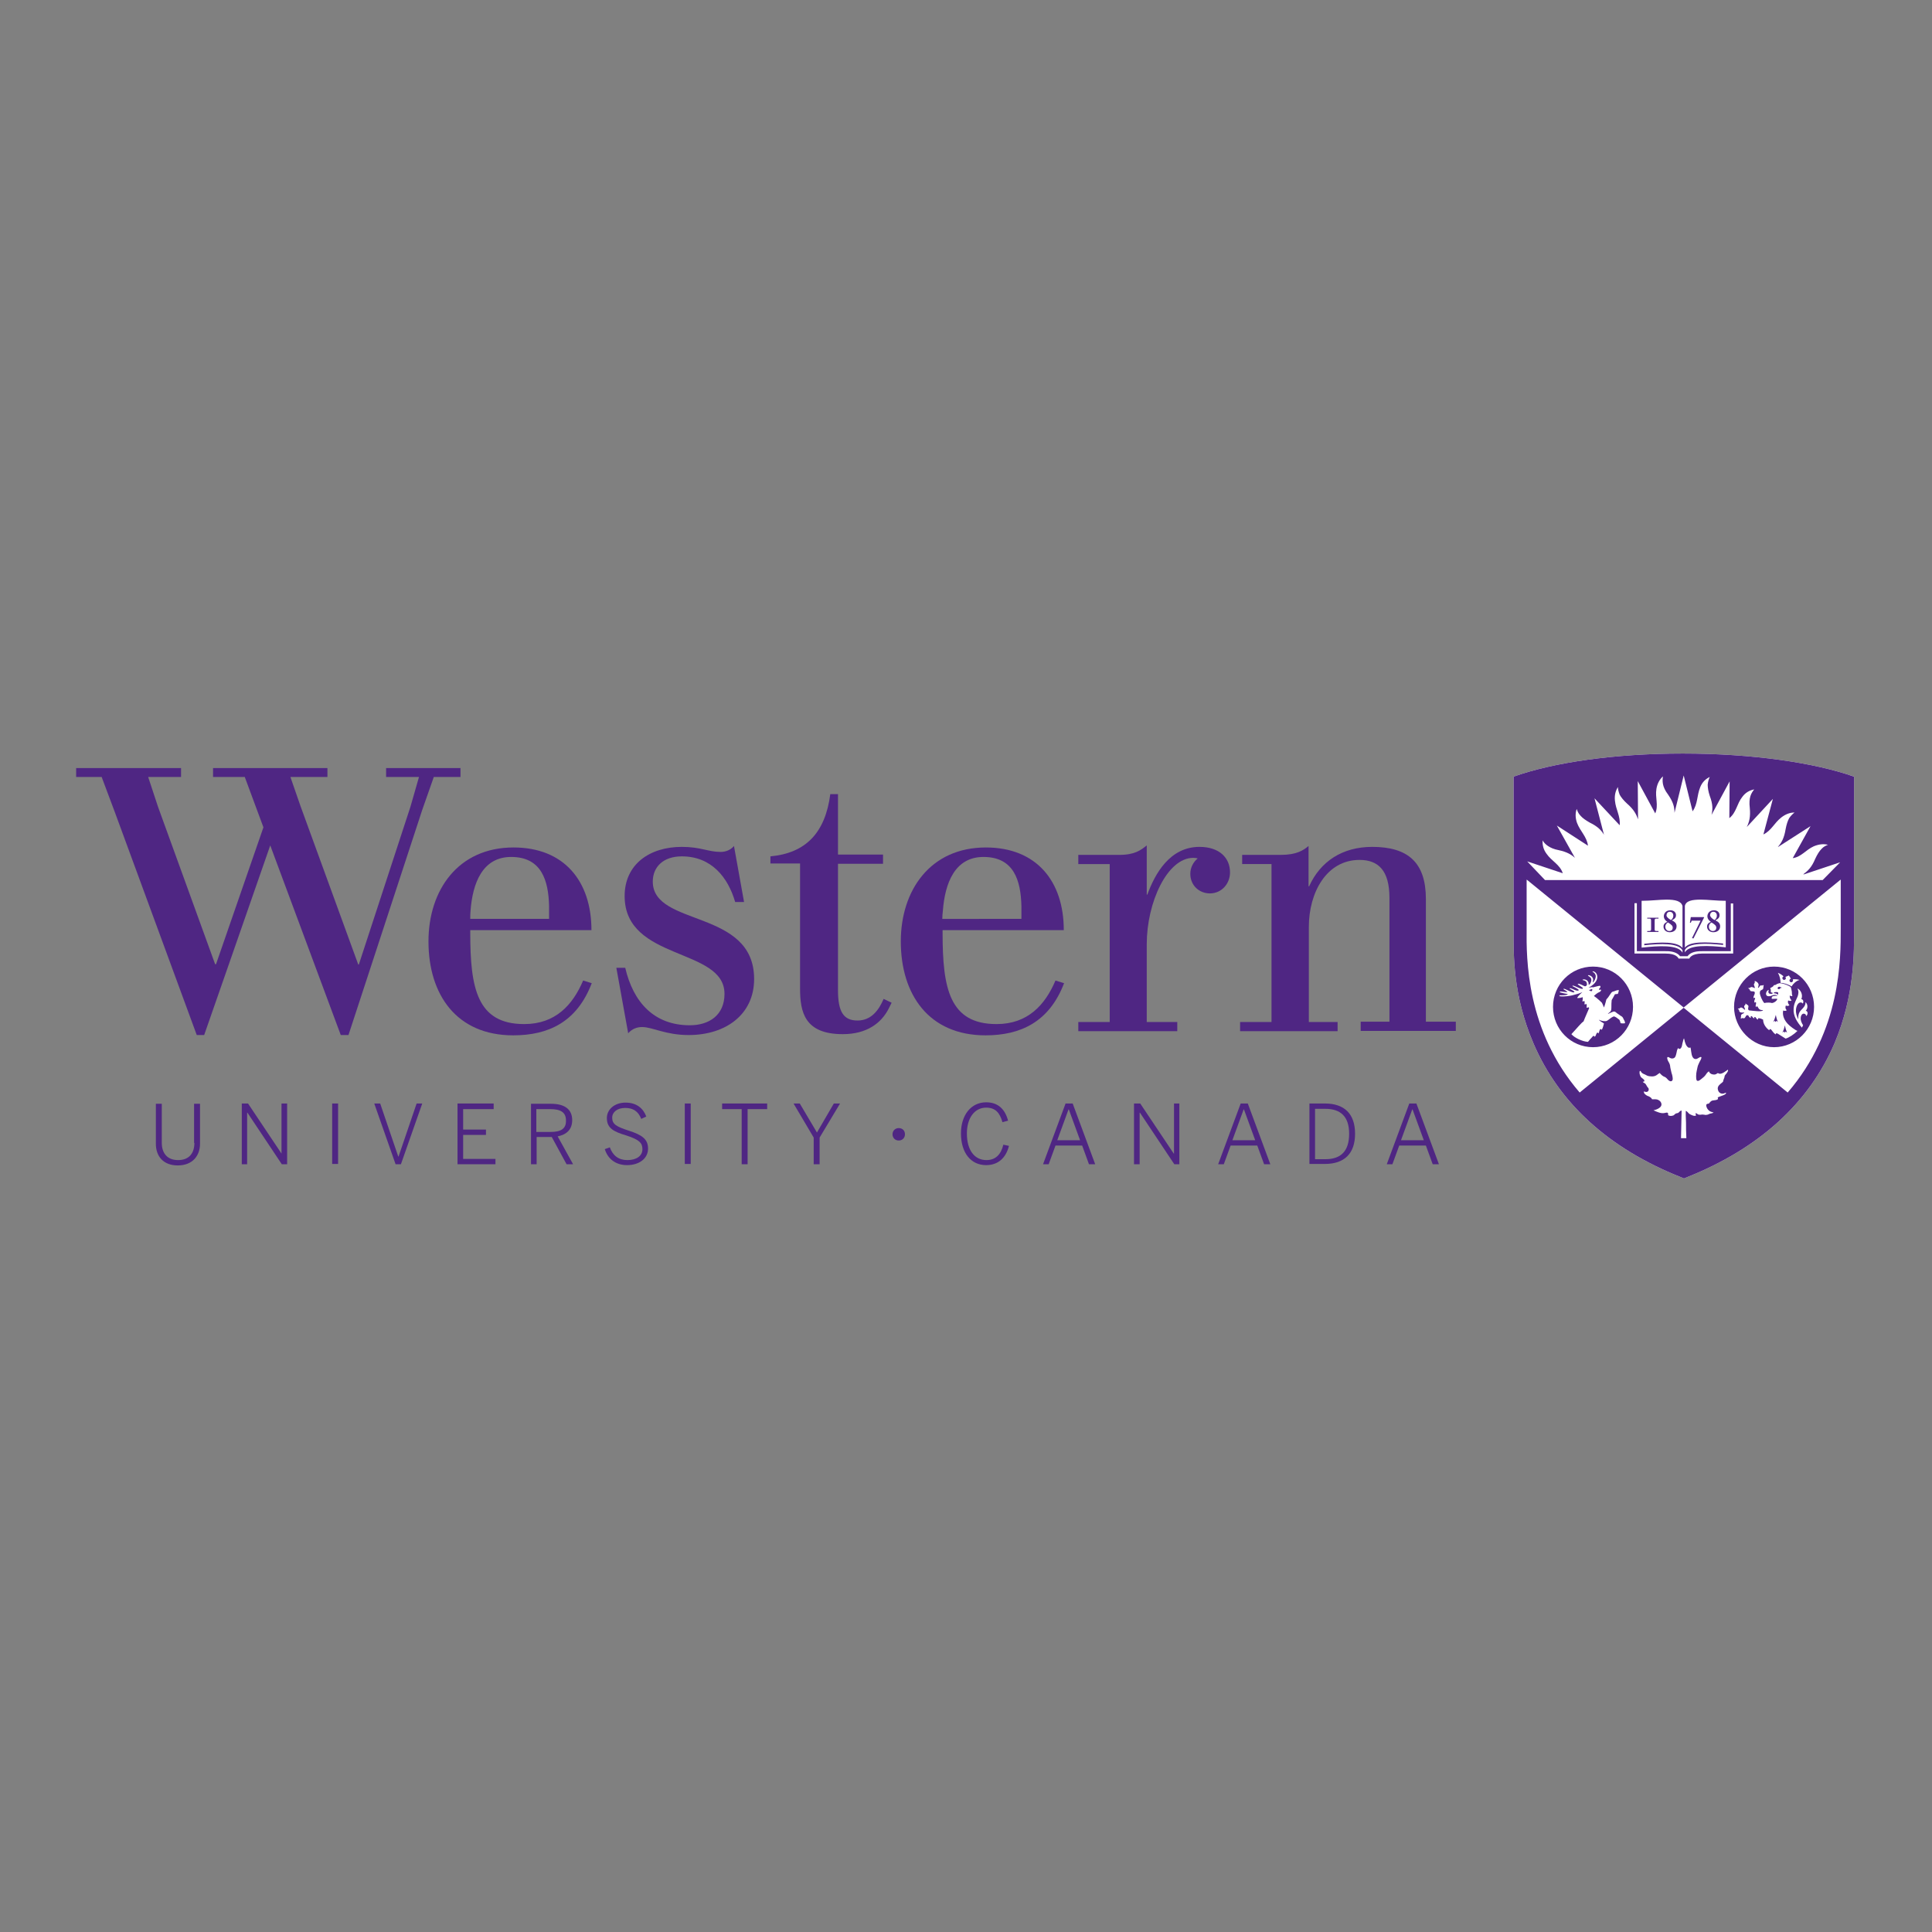 <?xml version="1.0" encoding="UTF-8"?> <!-- Generator: Adobe Illustrator 19.2.1, SVG Export Plug-In . SVG Version: 6.00 Build 0) --> <svg xmlns="http://www.w3.org/2000/svg" xmlns:xlink="http://www.w3.org/1999/xlink" version="1.1" id="layer" x="0px" y="0px" viewBox="0 0 652 652" style="enable-background:new 0 0 652 652;" xml:space="preserve"><rect x="0" y="0" width="652" height="652" fill="#808080" stroke="none"/> <style type="text/css"> .st0{fill:#4F2683;} .st1{fill:#FFFFFF;} </style> <g> <g> <g> <path class="st0" d="M176.9,345.6c-15.9,0-18.2-12.1-18.2-30.7v-1h40.9c0-16.5-9.2-27.9-26.3-27.9c-18.7,0-28.7,14.4-28.7,31.7 c0,18,9.5,31.7,28.6,31.7c11.9,0,21.5-4.5,26.5-17.6l-2.9-0.9C193.3,339.1,187.5,345.6,176.9,345.6z M158.8,307.3 c0.7-9.2,4-18.1,13.7-18.1c10.3,0,12.6,8,12.8,16.6c0,0.8,0,3.5,0,4.3h-26.6C158.7,309.2,158.7,308.1,158.8,307.3z"></path> <path class="st0" d="M212.3,381.6c-4.3-1.4-5.7-2.2-5.7-4.4c0-1.9,1.7-3.3,4.4-3.3c2.6,0,4.4,1.1,5.4,3.7l1.7-0.8 c-1-2.7-3.2-4.7-7-4.7c-3.7,0-6.3,2.3-6.3,5.2c0,3.4,2.2,4.6,6.6,5.9c4.3,1.4,5.4,2.5,5.4,4.6c0,2.3-2,3.7-5.1,3.7 c-2.9,0-4.9-1.5-5.9-4.3l-1.7,0.6c1,3.3,3.7,5.4,7.5,5.4c4.1,0,7.1-2.2,7.1-5.6C218.7,384.4,216.6,383,212.3,381.6z"></path> <path class="st0" d="M193.1,378c0-3.6-2.5-5.5-7.1-5.5h-6.8v20.4h1.9v-9.2h5.1l5,9.2h2.2l-5.2-9.4 C191.1,382.9,193.1,381.3,193.1,378z M185.8,382h-4.8v-7.7h4.7c3.4,0,5.3,1,5.3,3.8C191.1,381,189.2,382,185.8,382z"></path> <path class="st0" d="M155.4,262.2v-3h-25.1v3h11.1l-2.9,10.1l-17.4,53.2h-0.2L101.4,272l-3.4-9.8h12.5v-3H71.9v3h10.7l6.3,17 l-16,46.2h-0.3l-19.3-53.2L50,262.2h11.1v-3H25.7v3h8.6l4.5,12l27.6,75.1h2.5c0,0,16.9-48.4,22.3-64l23.8,64h2.6l24.9-76 l3.9-11.1L155.4,262.2L155.4,262.2z"></path> <path class="st0" d="M65.6,385.7c0,3.4-1.7,5.8-5.5,5.8c-3.8,0-5.5-2.5-5.5-5.8v-13.2h-2V386c0,4.1,2.4,7.3,7.4,7.3 c5,0,7.5-3.3,7.5-7.3v-13.5h-2V385.7z"></path> <path class="st0" d="M232.8,346c-12.1,0-19.1-7.8-21.8-19.4h-3l4,22.1c1.3-1.5,3-2.1,4.7-2.1c3.5,0,7.9,2.7,15.7,2.7 c12.6,0,22.1-7,22.1-18.9c0-23.8-34.2-17.5-34.2-32.9c0-4.9,3.5-8.5,9.8-8.5c10,0,15.6,7.1,18,15.4h3l-3.4-18.9 c-1.1,1.3-2.7,2-4.5,2c-4.2,0-6.7-1.7-13.1-1.7c-10.9,0-19.3,5.9-19.3,16.6c0,22,33.7,17.3,33.7,33 C244.5,342.6,239.3,346,232.8,346z"></path> <polygon class="st0" points="95,389.3 95,389.3 83.7,372.4 81.6,372.4 81.6,392.9 83.4,392.9 83.4,375.5 83.5,375.5 95.1,392.9 96.9,392.9 96.9,372.4 95,372.4 "></polygon> <rect x="112.1" y="372.4" class="st0" width="2" height="20.4"></rect> <polygon class="st0" points="134.5,390.3 134.4,390.3 128.3,372.4 126.3,372.4 133.5,392.9 135.3,392.9 142.5,372.4 140.6,372.4 "></polygon> <polygon class="st0" points="156.3,383 164,383 164,381.2 156.3,381.2 156.3,374.3 166.6,374.3 166.6,372.4 154.4,372.4 154.4,392.9 167.2,392.9 167.2,391.1 156.3,391.1 "></polygon> <rect x="231.1" y="372.4" class="st0" width="2" height="20.4"></rect> <path class="st0" d="M418.7,372.4l-7.6,20.5h1.9l2.3-6.3h9l2.3,6.3h2.1l-7.6-20.5H418.7z M415.9,384.8l3.8-10.4h0.1l3.8,10.4 H415.9z"></path> <polygon class="st0" points="243.7,374.3 250.3,374.3 250.3,392.9 252.3,392.9 252.3,374.3 258.9,374.3 258.9,372.4 243.7,372.4 "></polygon> <path class="st0" d="M415.1,294.4c0-4.9-3.6-8.6-10.3-8.6c-10,0-15,9-17.6,16.1H387v-16.6c-2,1.6-4,3.2-9.3,3.2 c-3.9,0-13.8,0-13.8,0v3.1h10.6v53.3h-10.6v3.1h33.4v-3.1H387v-26.3c0-14,6.9-29.1,15.7-29.1c0.7,0,1.1,0.1,1.5,0.2 c-1.5,1.2-2.5,3.1-2.5,5.2c0,3.9,3,6.6,6.6,6.6C412.3,301.5,415.1,298.2,415.1,294.4z"></path> <path class="st0" d="M447.1,372.4h-5.2v20.4h5.2c6.6,0,10.2-3.5,10.2-10.2S453.7,372.4,447.1,372.4z M447.3,391.2h-3.5v-17h3.5 c5.1,0,8,2.6,8,8.4C455.3,388.6,452.4,391.2,447.3,391.2z"></path> <path class="st0" d="M475.6,372.4l-7.6,20.5h1.9l2.3-6.3h9l2.3,6.3h2.1l-7.6-20.5H475.6z M472.8,384.8l3.8-10.4h0.1l3.8,10.4 H472.8z"></path> <path class="st0" d="M481.2,344.8v-41.4c0-12.3-6-17.6-18.1-17.6c-10.1,0-17.5,4.9-21.3,13.3h-0.2v-13.6c-1.7,1.4-3.9,3-9.4,3 c-3.6,0-13,0-13,0v3.1h9.9v53.3h-10.6v3.1h32.9v-3.1h-9.7v-32.1c0-11.5,5.9-22.6,17.1-22.6c6.3,0,10.1,3.5,10.1,12.8v41.8h-9.7 v3.1h32.1v-3.1L481.2,344.8L481.2,344.8z"></path> <polygon class="st0" points="396.2,389.3 396.1,389.3 384.8,372.4 382.7,372.4 382.7,392.9 384.6,392.9 384.6,375.5 384.7,375.5 396.3,392.9 398,392.9 398,372.4 396.2,372.4 "></polygon> <path class="st0" d="M289.4,344.4c-4.7,0-6.6-2.9-6.6-10.2v-42.7H298v-3.1h-15.2v-20.4h-2.6c-1.7,13.1-8.3,19.9-20.2,21v2.4l0,0 h0h10v42.2c0,7.9,1.5,15.4,14.4,15.4c8.1,0,13-3.7,15.5-8.6l1-2l-2.7-1.3C296.6,340.9,294,344.4,289.4,344.4z"></path> <path class="st0" d="M359.6,372.4l-7.6,20.5h1.9l2.3-6.3h9l2.3,6.3h2.1l-7.6-20.5H359.6z M356.8,384.8l3.8-10.4h0.1l3.8,10.4 H356.8z"></path> <polygon class="st0" points="275.7,382.2 269.9,372.4 267.8,372.4 274.6,383.9 274.6,392.9 276.6,392.9 276.6,383.9 283.5,372.4 281.4,372.4 "></polygon> <path class="st0" d="M303.3,380.7c-1.2,0-2.1,0.9-2.1,2.1c0,1.2,0.9,2.1,2.1,2.1c1.2,0,2.1-0.9,2.1-2.1 C305.4,381.5,304.5,380.7,303.3,380.7z"></path> <path class="st0" d="M332.9,391.5c-4,0-6.6-3.3-6.6-9c0-5.2,2.6-8.7,6.5-8.7c3.1,0,4.6,1.7,5.5,4.9l1.9-0.5 c-1-3.8-3.3-6.2-7.4-6.2c-5.1,0-8.5,4.3-8.5,10.5c0,6.5,3.3,10.7,8.5,10.7c4.1,0,6.7-2.5,7.7-6.5l-1.9-0.4 C337.8,389.7,335.9,391.5,332.9,391.5z"></path> <path class="st0" d="M359.1,331.8l-2.9-0.9c-3.5,8.2-9.3,14.7-19.9,14.7c-15.9,0-18.2-12.1-18.2-30.7v-1H359 c0-16.5-9.2-27.9-26.3-27.9c-18.7,0-28.7,14.4-28.7,31.7c0,18,9.5,31.7,28.6,31.7C344.4,349.4,354.1,344.9,359.1,331.8z M318.2,307.3c0.7-9.2,4-18.1,13.7-18.1c10.3,0,12.6,8,12.8,16.6c0,0.8,0,3.5,0,4.3H318C318,309.2,318.1,308.1,318.2,307.3z"></path> </g> </g> <g> <g> <path class="st1" d="M625.7,313.6l0-51.5c-13.3-4.7-34.3-7.8-57.8-7.8c-23.1,0-43.7,3-57.1,7.8l0,52.3c0,7.7-0.3,21.3,6.7,37.7 c8.7,20.3,25.5,35.5,49.6,45.1l1.2,0.5l1.2-0.5c24-9.6,40.9-24.8,49.6-45.1C626,335.7,625.7,321,625.7,313.6z"></path> <path class="st0" d="M625.7,313.6l0-51.5c-13.3-4.7-34.3-7.8-57.8-7.8c-23.1,0-43.7,3-57.1,7.8l0,52.3c0,7.7-0.3,21.3,6.7,37.7 c8.7,20.3,25.5,35.5,49.6,45.1l1.2,0.5l1.2-0.5c24-9.6,40.9-24.8,49.6-45.1C626,335.7,625.7,321,625.7,313.6z M580.8,369.9 c-0.3,0.1-0.6,0.2-0.8,0.3c-0.2,0.1-0.3,0.1-0.3,0.3c0,0.1,0.1,0.2,0.1,0.3c-0.1,0.5-1.5,0.5-1.9,0.6c-0.4,0.1-0.8,0.5-1,0.8 c-0.2,0.3-0.2,0.2-0.6,0.3c-0.7,0.1-0.5,0.8-0.3,1.3c0.2,0.5,0.6,0.9,1,1.2c0.2,0.1,0.9,0.4,1.3,0.4c-0.4,0.4-0.9,0.3-1.4,0.5 c-0.3,0.1-0.5,0.3-0.8,0.3c-0.4,0.1-0.6,0.1-0.9,0c-0.5-0.1-0.9-0.1-1.4,0c-0.3,0-0.6,0-0.9-0.2c-0.1-0.1-0.4-0.3-0.5-0.3 c-0.4-0.1-0.1,0.5,0,0.7c-0.5,0.5-1.8-0.2-2.3-0.5c-0.4-0.3-0.7-0.9-1.2-1c0,0.5,0,1.1,0,1.6c0.1,1.6,0.1,3.2,0.1,4.8 c0,0.9,0.1,1.9,0.1,2.8h-1.8l0.2-9.3c-0.6,0-0.8,0.6-1.2,0.8c-0.3,0.1-0.6,0.1-0.8,0.2c-0.3,0.2-0.4,0.4-0.7,0.6 c-0.3,0.1-0.6,0.2-0.9,0.2c-0.4,0-0.8-0.1-1-0.3c0.2-0.3,0-0.7-0.2-0.8c-0.3-0.1-0.7,0.1-0.9,0.1c-1.2,0.3-2.7-0.4-3.8-0.9 c0,0,2.7-0.5,2.7-2c0-0.4-0.2-0.8-0.5-1.1c-0.3-0.3-0.9-0.6-1.3-0.6c-0.7-0.1-1.1,0.1-1.5-0.1c0.1-0.2-0.3-0.5-0.6-0.7 c-0.3-0.2-0.6-0.3-0.9-0.4c-0.5-0.3-1.3-0.8-1.1-1.5c0.4,0.2,0.9,0.3,1.2,0.1c0.3-0.2,0.4-0.4,0.4-0.8c0-0.5-0.6-0.8-0.7-1.2 c-0.2-0.3-0.3-0.6-0.6-0.8c-0.3-0.2-0.7-0.3-0.7-0.6c0.5,0.2,0.7-0.3,0.4-0.6c-0.3-0.4-0.8-0.6-1.1-1c-0.2-0.4-0.4-0.9-0.4-1.4 c0-0.1,0-0.6,0.2-0.6c0.2,0,0.3,0.2,0.3,0.3c0.3,0.5,0.8,0.7,1.3,0.9c0.6,0.3,0.8,0.5,1.5,0.6c1.3,0.2,2.1,0,2.9-0.7 c0.1-0.1,0.5-0.3,0.6-0.4c0.3,0.4,1,1.1,1.6,1.3c0.5,0.1,1.1,0.9,1.3,1.1c0.9,0.8,1.5,0.3,1.5-0.4c0-0.6-0.2-1.5-0.4-2 c-0.2-1-0.4-1.5-0.5-2.5c-0.1-0.6-0.4-1.1-0.7-1.6c-0.2-0.4-0.6-1.6,0.3-1.2c0.3,0.2,0.8,0.5,1.3,0.4c1-0.1,1.1-1.2,1.3-2 c0.1-0.4,0.1-0.7,0.3-1.1c0.1-0.2,0.2-0.4,0.3-0.4c0,0.1,0.2,0.3,0.4,0.3c0.4,0,0.7-0.6,0.8-1c0.1-0.3,0.1-0.7,0.2-1 c0.2-0.5,0.2-1.1,0.5-1.6c0.1,0.4,0.3,1,0.3,1.2c0.2,0.6,0.4,1.2,0.8,1.6c0.3,0.4,0.7,0.5,1.1,0.3c0.2,0.5,0.2,2.3,0.7,3.2 c0.3,0.5,0.6,0.7,1,0.7c0.4,0,0.6-0.1,0.9-0.3c0.3-0.2,0.7-0.4,0.9-0.4c0.1,0,0.2,0.1,0.2,0.2c0,0.4-0.6,1.4-0.7,1.6 c-0.2,0.5-0.5,1-0.6,1.5c-0.1,0.4-0.2,0.9-0.3,1.4c-0.1,0.5-0.2,1-0.2,1.8c0,0.4,0,1.3,0.3,1.5c0.5,0.3,1.1-0.3,1.5-0.6 c0.5-0.4,0.9-0.7,1.3-1.2c0.3-0.4,0.8-1.3,1.3-1.3c0,0.4,0.5,0.9,1.3,1c0.5,0.1,0.9,0,1.2-0.2c0.4-0.3,0.4-0.3,0.8-0.1 c0.9,0.4,2.4-0.9,3-1.3c0.2,0.2,0,0.6-0.2,0.9c-0.4,0.7-0.9,0.9-0.9,1.4c0,0.4-0.5,1.2-0.5,1.7c-0.2,0.3-0.7,0.6-0.9,0.8 c-0.7,0.6-1.1,1.2-0.8,2.1c0.2,0.8,0.9,1.2,1.5,1.2c0.6,0,1-0.4,1.2-0.3c0.1,0.1-0.2,0.4-0.3,0.5 C581.7,369.6,581.1,369.8,580.8,369.9z M615.1,297h-93.7l-6-6.3l12,4c-1-3-3.7-4-5.5-6.6c-1.1-1.5-1.4-3-1.3-4.5 c0.3,0.6,0.9,1.3,1.8,1.9c0.9,0.6,2,1.1,3.6,1.4c2.8,0.6,4.3,1.5,5.5,2.6l-6.1-10.9l10.5,6.8c-0.4-3.1-2.6-4.8-3.7-7.7 c-0.6-1.7-0.6-3.3-0.1-4.7c0.2,0.6,0.5,1.5,1.3,2.3c0.7,0.8,1.7,1.5,3.1,2.3c2.7,1.3,3.9,2.6,4.8,4.1l-3.2-12.3l8.5,9.1 c0.3-3.1-1.3-5.2-1.6-8.3c-0.2-1.8,0.2-3.3,1-4.6c0,0.6,0.2,1.6,0.6,2.6c0.5,0.9,1.3,1.9,2.5,3c2.3,2,3.1,3.6,3.7,5.3l-0.1-12.9 l5.9,10.9c1.2-2.8-0.1-5.3,0.4-8.3c0.3-1.8,1.1-3.2,2.2-4.2c-0.1,0.6-0.2,1.6,0,2.6c0.2,1,0.7,2.2,1.7,3.5 c1.8,2.6,2.2,4.3,2.2,6.2l0,0l3.1-12.6l3,12.1c1.8-2.5,1.4-5.3,2.6-8.2c0.7-1.7,1.8-2.7,3.2-3.4c-0.3,0.6-0.6,1.5-0.7,2.6 c0,1,0.2,2.3,0.7,3.8c1.1,2.9,1,4.6,0.6,6.4l6.1-11.3l-0.1,12.4c2.4-1.9,2.5-4.8,4.4-7.2c1.1-1.5,2.5-2.2,4-2.5 c-0.4,0.5-1,1.3-1.3,2.3c-0.3,1-0.4,2.3-0.2,3.9c0.3,3.1-0.2,4.8-1,6.5l0,0l8.8-9.5l-3.2,12c2.7-1.3,3.6-3.8,6-5.7 c1.4-1.1,2.9-1.7,4.5-1.7c-0.5,0.4-1.2,1-1.8,1.9c-0.5,0.9-0.9,2.1-1.2,3.7c-0.5,3.1-1.4,4.6-2.6,6l0.1,0l10.9-7l-6,10.8 c2.9-0.4,4.4-2.8,7.1-4c1.7-0.7,3.3-0.9,4.8-0.5c-0.6,0.2-1.5,0.6-2.2,1.4c-0.7,0.7-1.4,1.8-2.1,3.3c-1.2,2.9-2.5,4.1-4,5.2 l0.1,0.1l12.3-4.1L615.1,297z M566.5,323.5c-0.2-0.3-0.8-1.7-4.4-1.7h-10.5v-17h0.8V321h9.6c0.7,0,1.4,0,1.9,0.1 c1.9,0.3,2.7,1.1,3.1,1.6l2.5,0c0.4-0.5,1.1-1.3,3.1-1.6c0.5-0.1,1.2-0.1,1.9-0.1h9.6v-16.1h0.8v16.9h-10.5 c-3.6,0-4.2,1.5-4.3,1.7C570,323.5,566.5,323.5,566.5,323.5z M567.8,320.7v0.8c-1.5-2.8-8.1-2.3-13.8-1.7V304 c3.1,0,6.1-0.4,8.4-0.4c3,0,5,0.5,5.4,2.2v14.1c-1.8-2.2-7.2-2-12.9-1.4v0.5C560.5,318.4,566.4,318.2,567.8,320.7z M555.9,314.5 c0.7,0,1.4,0,1.9,0c0.7,0,1.3,0,1.9,0v-0.3h-0.3c-1,0-1-0.1-1-0.7v-2.7c0-0.7,0.1-0.8,0.7-0.8h0.6v-0.3c-0.6,0-1.3,0-1.9,0 c-0.6,0-1.3,0-1.9,0v0.3h0.6c0.6,0,0.7,0.1,0.7,0.8v2.7c0,0.6-0.1,0.7-1,0.7h-0.3L555.9,314.5L555.9,314.5z M562.7,311.1 c-0.7-0.4-1.2-1.1-1.2-1.9c0-0.7,0.5-2,2.2-2c1.3,0,1.9,0.8,1.9,1.6c0,0.8-0.3,1.2-1.4,1.8c1.1,0.5,1.6,1.1,1.6,2 c0,1.2-0.9,2-2.3,2c-1.3,0-2.1-0.9-2.1-1.8C561.3,311.8,562.1,311.3,562.7,311.1z M564.5,313.1c0-0.6-0.3-1-1.6-1.8 c-0.6,0.3-0.9,0.9-0.9,1.4c0,1,0.7,1.5,1.3,1.5C564.2,314.2,564.5,313.6,564.5,313.1z M563.9,310.5c0.5-0.4,0.8-0.8,0.8-1.5 c0-0.8-0.5-1.3-1.2-1.3c-0.7,0-1.1,0.6-1.1,1.2C562.4,309.4,562.9,309.9,563.9,310.5z M574,303.6c2.4,0,5.3,0.4,8.4,0.4v15.7 c-5.7-0.6-12.3-1-13.8,1.7v-0.8c1.3-2.5,7.3-2.3,12.9-1.7v-0.5c-5.7-0.5-11.2-0.8-12.9,1.4v-14.1C569,304,571,303.6,574,303.6z M570.3,311.4h0.3l0.3-0.7h3l-2.9,5.9l0.5,0.1l3.6-7.1l-0.1-0.1h-4.4L570.3,311.4z M577.4,311.1c-0.7-0.4-1.2-1.1-1.2-1.9 c0-0.7,0.5-2,2.2-2c1.3,0,1.9,0.8,1.9,1.6c0,0.8-0.3,1.2-1.4,1.8c1.1,0.5,1.6,1.1,1.6,2c0,1.2-0.9,2-2.3,2 c-1.3,0-2.1-0.9-2.1-1.8C576,311.8,576.8,311.3,577.4,311.1z M579.2,313.1c0-0.6-0.3-1-1.6-1.8c-0.6,0.3-0.9,0.9-0.9,1.4 c0,1,0.7,1.5,1.3,1.5C578.9,314.2,579.2,313.6,579.2,313.1z M578.6,310.5c0.5-0.4,0.8-0.8,0.8-1.5c0-0.8-0.5-1.3-1.2-1.3 c-0.7,0-1.1,0.6-1.1,1.2C577.2,309.4,577.6,309.9,578.6,310.5z M603.3,368.7l-35.1-28.6l-35.1,28.6c-18.1-21-18-45.2-17.9-55.3 l0-16.5h0.1l52.9,43.1l52.9-43.1h0.1l0,16.5C621.2,323.5,621.4,347.7,603.3,368.7z M537.6,353.4c7.5,0,13.5-6.1,13.5-13.6 c0-7.5-6-13.6-13.5-13.6c-7.5,0-13.5,6.1-13.5,13.6C524.1,347.3,530.1,353.4,537.6,353.4z M546.3,334.1c0,0.4-0.2,1.1-0.3,1.3 c-0.1,0-0.5,0.1-0.8,0.1c-0.2,0-0.2,0-0.3,0.2c-0.3,0.6-0.6,1.1-1,1.8c-0.1,0.8-0.1,1.6-0.1,2.5c0,0.3,0,0.8-0.2,1.2 c-0.3,0.4-0.6,0.6-0.9,0.8c-0.1,0-0.1,0.1,0.1,0.1c0.1,0,0.8-0.4,0.9-0.4c0.4-0.1,1-0.7,1.7,0c0.3,0.3,0.9,0.6,1.5,1.1 c0.2,0.1,0.3,0.1,0.6,0.4c0.2,0.2,0.4,0.7,0.5,0.9c0.4,0.6,0.4,1,0.4,1.2c-0.2,0.1-1.1,0.1-1.5,0c-0.1-0.2-0.1-0.6-0.2-0.7 c-0.1-0.3-0.2-0.5-0.4-0.6c-0.3-0.2-0.5-0.4-0.8-0.6c-0.7-0.4-0.8-0.5-1.3-0.2c-0.5,0.2-1.2,0.9-1.9,1.3c-0.6,0.3-2.2,0-2.7-0.4 c0.1,0.4,1.1,0.9,1.7,1.3c-0.1,0.2-0.3,1.5-0.8,2.2c0-0.2-0.1-0.3-0.3-0.3c-0.5,0-0.4,1-0.8,1.5c0-0.2-0.1-0.3-0.3-0.3 c-0.4,0-0.4,0.9-0.9,1.4c-0.1-0.2-0.2-0.3-0.4-0.3c-0.2,0-0.4,0.2-0.5,0.4c-0.6,0.6-0.9,1-1.4,1.6c-1.9-0.1-4.6-1.4-5.6-2.6 c1.8-1.9,3.3-3.8,4.1-4.3c0.4-1.1,1.5-3.5,1.9-4.5c-0.1-0.1-0.1-0.2-0.2-0.3c-0.3,0.2-0.6,0.2-0.7,0.1c0.1-0.3,0.1-0.8,0-1.2 c-0.2,0.1-0.5,0.2-0.7,0.1c0.1-0.4,0.1-0.8,0-1.1c0,0,0,0,0,0c-0.3,0.1-0.5,0.2-0.7,0.1c0.1-0.4,0.2-0.8,0.1-1.3c0,0,0-0.1,0-0.1 c-0.3,0.2-1.5,0.4-1.8,0.3c-0.2-0.1,0.8-1.2,1.7-2c-0.8,0.4-1.8,0.7-3.4,1.1c-0.9,0.2-2.8,0.5-4.2,0.3c-0.2,0-0.2-0.3,0-0.3 c0.7,0,1.7,0,2.4-0.2c0.2,0,0.5-0.2-0.1-0.3c-0.6-0.1-1.6-0.3-2.2-0.5c-0.2-0.1-0.1-0.3,0.1-0.3c0.6,0,1.4,0.2,2,0.2 c0.3,0,0.5,0,0.2-0.2c-0.1-0.1-0.6-0.4-1.1-0.7c-0.1-0.1-0.1-0.2,0-0.2c0.4-0.1,1.8,0.8,2.8,1.1c0.2,0.1,0.4,0.1,0.6,0.1 c0.2,0,0.2-0.1,0.2-0.2c0-0.2-1-0.7-1.5-1c-0.2-0.1,0-0.3,0.2-0.2c0.5,0.1,1.7,0.8,2.2,0.8c0.4,0.1,0.6-0.1,0.6-0.2 c-0.1-0.3-1.7-1.1-2.1-1.3c-0.1-0.1,0-0.2,0.1-0.2c0.8,0.1,2.5,1.2,3.2,1.1c0.1,0,0.2-0.1,0.2-0.2c-0.1-0.3-1.4-1-1.7-1.3 c-0.2-0.1,0-0.2,0.3-0.2c0.5,0.1,1.3,0.5,1.7,0.7c0.2,0.1,0.4,0.2,0.6,0.1c0.3-0.1,0.6-0.4,0.4-1c-0.1-0.7-0.7-0.9-1.2-1 c-0.5-0.1-0.1-0.3,0.3-0.3c0.8,0.1,1.3,0.5,1.5,1.2c0,0.1,0,0.3,0,0.4c0,0.4,0.3,0.2,0.5-0.1c0.4-0.6,0.5-1.2,0.4-1.6 c-0.1-0.7-1.1-1-1.1-1.2c0-0.1,0.1-0.1,0.1-0.1c0.4-0.1,1.4,0.4,1.6,1.2c0.1,0.4,0,0.7-0.1,1.1c0,0.1,0,0.2,0.2,0 c0.5-0.5,0.9-1.4,0.8-2.2c-0.2-0.9-1-1.2-1.1-1.3c0,0,0.1-0.1,0.1-0.1c0.4-0.1,1.4,0.5,1.5,1.5c0.2,0.9-0.2,2.6-2.9,4 c1.1-0.2,1.4-0.2,1.5-0.1c1.3-0.3,2.1-0.6,2.4-0.5c0.4,0.6-0.4,0.8-0.4,1.2c0,0.4,0.9-0.3,0.7,0.4c-0.3,0.5-0.6,0.5-1,0.7 c-0.2,0.1-1,0.7-1.4,1.1c1.3,0.9,2.6,2.2,2.7,2.3c0.1,0.2,0.4,0.8,0.7,1.6c0,0,0,0,0,0c0.2-0.5,0.5-1.5,0.6-1.9 c0.1-0.4,0.1-0.5,0.2-0.8c0.1-0.2,0.5-0.5,0.8-1c0.3-0.4,0.7-1.1,0.9-1.3c0.3-0.4,0.5-0.3,1-0.5 C545.5,334.2,546.1,334.1,546.3,334.1z M536.3,334.2c0.1-0.1,0.2-0.2,0.3-0.2c0.2-0.1,0.5-0.2,0.7-0.2c0.1,0.1,0.1,0.4-0.1,0.6 c-0.2,0.2-0.3,0.1-0.5,0c-0.1-0.1-0.2-0.1-0.3-0.1C536.3,334.3,536.3,334.2,536.3,334.2z M585.2,339.8c0-7.5,6.1-13.6,13.5-13.6 c7.5,0,13.5,6.1,13.5,13.6c0,7.5-6.1,13.6-13.5,13.6C591.3,353.4,585.2,347.1,585.2,339.8z M605,330.5c0.1,0.1,0.1,0.2,0.1,0.4 c0,0.3-0.3,0.6-0.6,0.6c-0.3,0-0.6-0.3-0.6-0.6c0-0.3,0.2-0.6,0.5-0.6l-0.7-1.1l-1.2,0.5c0.1,0.1,0.2,0.3,0.2,0.4 c0,0.3-0.3,0.6-0.6,0.6c-0.3,0-0.6-0.3-0.6-0.6c0-0.3,0.2-0.5,0.4-0.6c-0.4-0.4-1.1-0.9-1.9-1.2c0.6,1,0.9,2.3,0.9,3.4 c0.8-0.1,2.9,0.6,3.7,1.2c0.6-1,1.6-1.9,2.7-2.2C606.7,330.5,605.7,330.4,605,330.5z M601.2,333.2c-0.1,0-0.2,0-0.3,0 c-0.1,0-0.1-0.1-0.1-0.1c0,0-0.1-0.1-0.3-0.1c-0.4,0-0.5,0.2-0.6,0.4c0,0.1,0,0.3,0.1,0.3c0.1,0.1,0.2,0.1,0.3,0.1 c0.1,0,0.2,0,0.2,0l0,0c0.1-0.1,0.2-0.2,0.3-0.3c0-0.1,0.2-0.1,0.4-0.1C601.2,333.3,601.2,333.3,601.2,333.2 C601.2,333.2,601.2,333.2,601.2,333.2z M597.5,333.4c-0.1,0.1-0.1,0.3,0,0.4c0,0,0,0.1,0.1,0.1c0,0.2,0,0.5,0,0.8 c0,0.2,0.2,0.3,0.6,0.3c0,0.1,0,0.2,0,0.3c0,0,0,0,0,0c-0.2,0.1-0.4,0.1-0.6,0.1c-0.6,0-0.9-0.3-0.8-0.9c0-0.1,0-0.2,0.1-0.3 c0,0,0-0.1,0-0.1c-0.2-0.1-0.8,0.4-0.9,1.1c-0.1,0.6,0.3,1,0.8,1c0.3,0,0.7,0,1.1-0.2c0.7-0.3,1.5-0.4,2,0.1 c-0.4-0.1-1.3,0-1.6,0.1c-0.4,0.1-0.6,0.9-0.2,0.9c0.3,0,1.6-0.1,1.7,0c-0.1,0.6-1,1.3-1.8,1.4c-0.5-0.2-1.9-0.2-2.6,0 c-0.8-0.9-1.4-2.6-1.5-3.2c0-0.3,0-0.6,0.1-0.8c0.3-0.5,0.8-0.4,1-0.8c0.1-0.2,0.1-0.5,0.1-0.7c0-0.1,0.2-0.5,0-0.6 c-0.1,0.1-0.3,0.2-0.5,0.2c-0.2-0.1-0.3-0.1-0.5,0c-0.3,0.1-0.3,0.5-0.6,0.7c-0.1,0.1-0.3,0.1-0.2-0.1c0.1-0.3,0.2-0.6,0.2-1 c-0.1-0.3-0.3-0.6-0.6-0.8c-0.1-0.1-0.3-0.2-0.5-0.3c-0.2,0-0.3,0-0.3,0.1c0.1,0.1,0.1,0.1,0.1,0.3c0,0.3-0.3,0.5-0.3,0.7 c0,0.4,0.3,0.8,0.3,1.1c0,0.2-0.1,0.2-0.2,0.1c-0.2-0.1-0.6-0.3-0.9-0.3c-0.3,0-0.4,0.2-0.7,0.3c-0.1,0-0.5,0-0.4,0.2 c0.2,0,0.4,0.2,0.5,0.4c0.1,0.2,0.1,0.3,0.2,0.4c0.3,0.2,0.8,0.1,1.1,0.2c0.2,0,0.4,0.1,0.4,0.5c0,0.2-0.1,0.5-0.2,0.7 c-0.2,0.4-0.3,0.7-0.2,1.1c0.1-0.1,0.2-0.2,0.3-0.2c0.2,0,0.3,0.3,0.1,0.6c-0.2,0.3-0.2,0.7-0.1,1.1c0.1-0.1,0.2-0.2,0.3-0.2 c0.2,0,0.3,0.2,0.2,0.6c-0.1,0.4-0.2,0.7,0,1.1c0.1-0.2,0.2-0.3,0.3-0.3c0.2,0,0.3,0.2,0.4,0.4c0.3,0.6,0.7,0.9,1.7,0.9 c-0.4,0.7-3.3,0.2-4.5,0.1c-0.3,0-0.4-0.1-0.5-0.3c-0.2-0.5,0.2-0.9,0-1.3c-0.1-0.2-0.3-0.3-0.5-0.4c-0.1-0.1-0.4-0.4-0.5-0.3 c0.1,0.2,0.1,0.3-0.1,0.5c-0.1,0.1-0.3,0.2-0.3,0.4c0,0.3,0.2,0.6,0.3,0.9c0.1,0.2-0.1,0.3-0.2,0.2c-0.3-0.2-0.7-0.7-1.1-0.7 c-0.3,0-0.4,0.2-0.6,0.3c-0.1,0-0.6,0.1-0.5,0.3c0.2,0,0.4,0.1,0.4,0.4c0,0.2,0.1,0.4,0.2,0.5c0.4,0.3,1,0.2,1.4,0.2 c0.1,0,0.2,0.2,0,0.2c-0.3,0.2-0.7,0.3-0.9,0.6c-0.1,0.3,0,0.5-0.1,0.8c0,0.1-0.1,0.5,0.1,0.5c0.1-0.2,0.3-0.3,0.6-0.2 c0.2,0,0.3,0.1,0.5,0c0.3-0.2,0.3-0.4,0.5-0.7c0.1-0.1,0.2-0.3,0.4-0.3c0.1,0,0.3,0,0.4,0.1c0.2,0.2,0.2,0.7,0.9,0.8 c0-0.1-0.1-0.2-0.1-0.3c0-0.1,0.1-0.3,0.2-0.3c0.2,0,0.3,0.1,0.4,0.3c0.2,0.3,0.4,0.4,0.7,0.5c0-0.1-0.1-0.2-0.1-0.3 c0-0.1,0.1-0.2,0.2-0.2c0.1,0,0.2,0,0.4,0.3c0.2,0.4,0.4,0.5,0.7,0.6c-0.1-0.2,0-0.5,0.2-0.5c0.3,0,1,0.2,1.5,0.5 c0,1.3,0.8,2.7,2.1,3.6c0-0.2,0.1-0.4,0.3-0.4c0.5,0,0.8,1.2,1.9,1.8c-0.1-0.2,0.1-0.4,0.2-0.4c0.1,0,0.3,0.1,0.4,0.1 c1,0.6,2.1,1.3,2.7,1.7c1.1-0.3,2.8-1.4,4-2.6c-0.7-0.2-2.7-1.7-3.3-2.4c-1.2-1.3-1.6-2.6-1.6-3.6c0-0.3,0-0.6,0.1-0.9 c0.4,0.2,0.9,0.2,1.2-0.1c-0.6-0.4-0.5-1.3-0.3-1.6c0.3,0.3,0.9,0.2,1.2-0.1c-0.4-0.3-0.7-1-0.4-1.6c0.2,0.2,0.8,0.3,1.1,0 c-0.4-0.4-0.7-1-0.6-1.7c0.2,0.3,0.6,0.3,0.9,0.2c-0.2-0.4-0.2-1-0.2-1.4c-0.1-0.6-0.2-1.2-0.4-1.6c-0.6-0.5-2.5-1.3-3.7-1.3 c-0.2,0-0.3,0-0.4,0.1c-0.3,0.1-0.6,0.2-0.6,0.2c-0.2,0.3-0.6,0.3-1,0.4C598.5,333,597.8,333.2,597.5,333.4z M599.3,342.5 L599.3,342.5c-0.2,0.8-0.6,2-0.9,2.4l0.5-0.4l0.3,0.4l0.3-0.4l0.5,0.4C599.8,344.5,599.4,343.3,599.3,342.5z M608.3,346.4 c0.1-0.2,0.2-0.4,0.2-0.4c-0.5-0.8-0.9-1.6-0.8-2.6c0.1-1,0.7-1.4,1.1-1.3c0.4,0,0.7,0.3,0.7,0.8c0.4-0.3,0.5-0.6,0.5-1 c0-0.3-0.1-0.7-0.6-0.8c0.8-0.8,0.7-2.3-0.1-2.9c0.1,1.1-0.7,1.9-1.4,2.6c-1,1-1.1,2.1-1,3.2c-0.6-1.1-0.9-2.2-0.8-3.3 c0.1-1.2,0.7-2.4,1.6-2.4c0.3,0,0.6,0.2,0.7,0.4c0.4-0.7,0.1-1.5-0.5-1.5c0.7-1.6-0.4-3.3-1.3-3.6c0.2,0.5,0.4,1,0.3,1.6 c-0.1,1.6-1.5,2.8-1.6,5.2c-0.2,2.5,1.3,4.7,2.8,6.4C608.1,346.8,608.2,346.6,608.3,346.4z M602.4,346L602.4,346 c-0.2,0.8-0.6,2-0.9,2.5l0.5-0.4l0.3,0.4l0.3-0.4l0.5,0.4C602.9,348,602.4,346.8,602.4,346z M600,335.7c0.1-0.2,0.1-0.4,0.1-0.5 c0-0.1,0-0.2-0.1-0.3c-0.1-0.1-0.3-0.1-0.6-0.1c-0.3,0-0.5,0-0.7,0.1c0,0.1-0.1,0.2-0.1,0.3C599.1,335.2,599.6,335.3,600,335.7z"></path> </g> </g> </g> </svg> 
